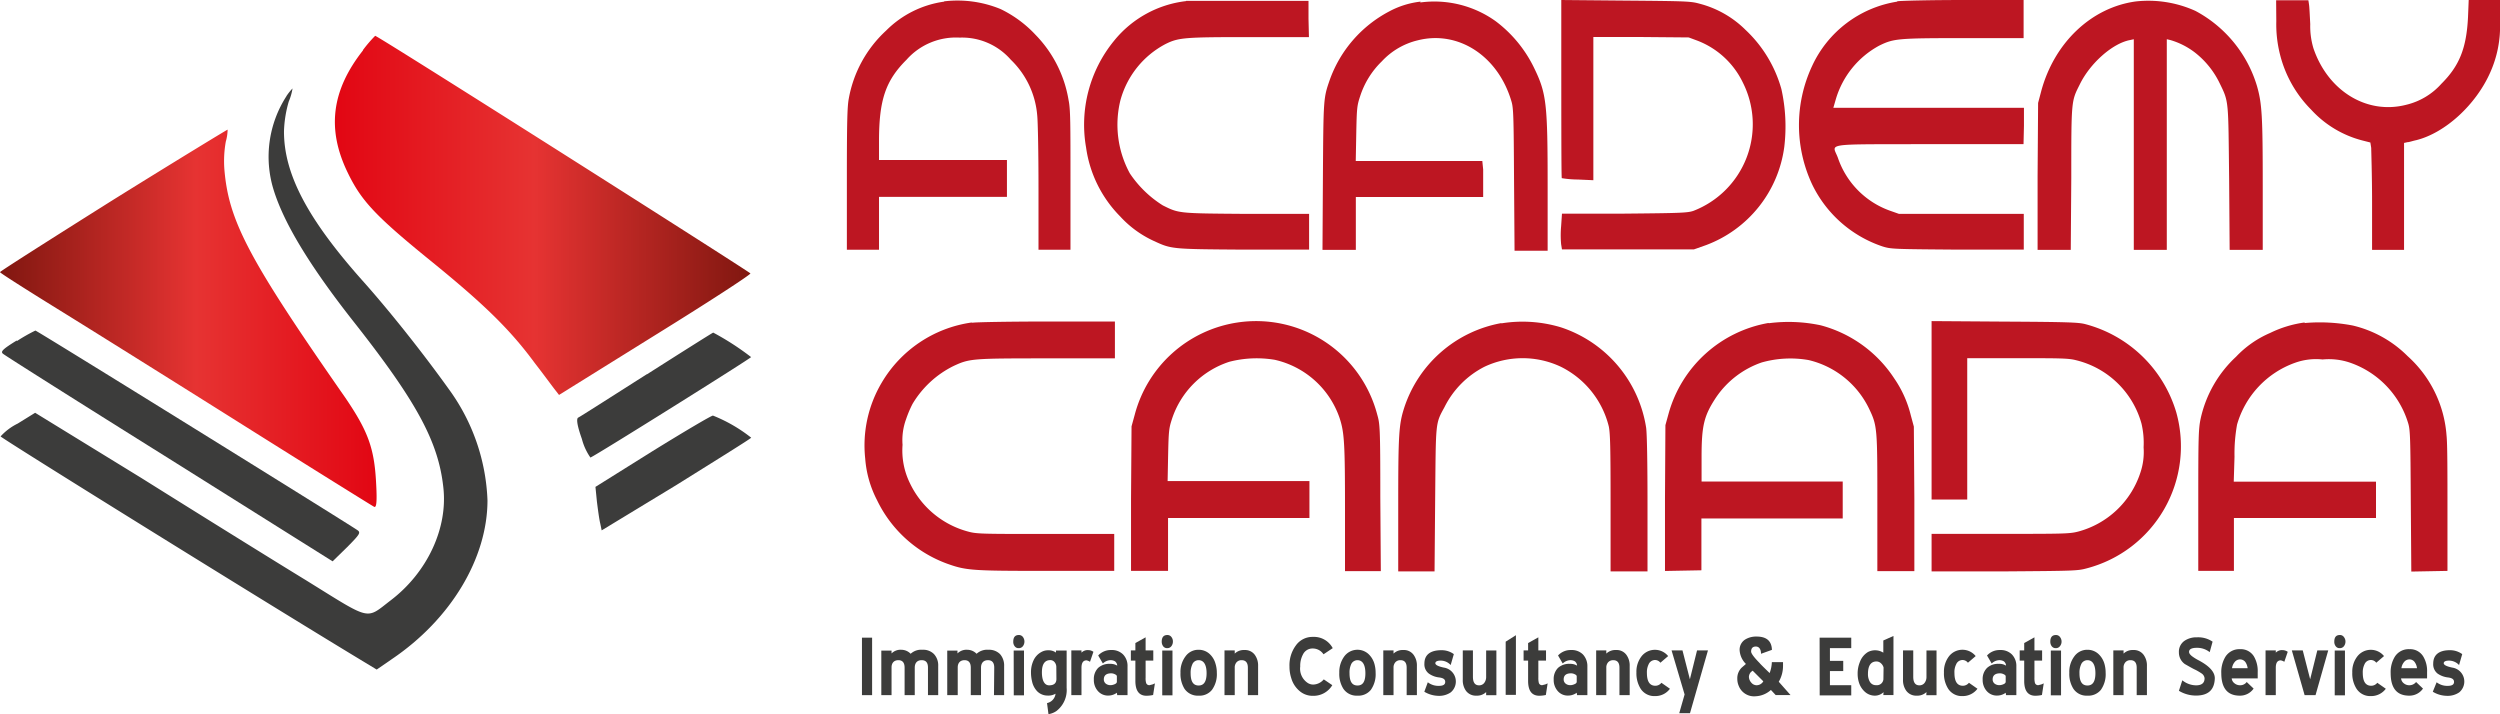 <svg id="katman_1" data-name="katman 1" xmlns="http://www.w3.org/2000/svg" xmlns:xlink="http://www.w3.org/1999/xlink" viewBox="0 0 293.14 83.72"><defs><style>.cls-1{fill:url(#linear-gradient);}.cls-2{fill:#3c3c3b;}.cls-3{fill:url(#linear-gradient-2);}.cls-4{fill:#bd1622;}</style><linearGradient id="linear-gradient" x1="42.2" y1="159.26" x2="90.92" y2="159.26" gradientUnits="userSpaceOnUse"><stop offset="0" stop-color="#e20613"/><stop offset="0.48" stop-color="#e63332"/><stop offset="1" stop-color="#801710"/></linearGradient><linearGradient id="linear-gradient-2" x1="47.11" y1="171.34" x2="2.93" y2="171.34" xlink:href="#linear-gradient"/></defs><title>logo-en</title><path class="cls-1" d="M45.5,139.9c-3.71,4.71-4.27,9.25-1.8,14.34,1.59,3.3,3.24,5.07,9.69,10.31,6.25,5.07,9.34,8.07,12.23,12,.94,1.21,1.94,2.57,2.27,3l.59.76,11.25-7c6.19-3.83,11.22-7.1,11.19-7.25s-43.68-27.86-44-27.86a15.47,15.47,0,0,0-1.44,1.68Zm0,0" transform="translate(-2.93 -134)"/><path class="cls-2" d="M36.51,145.29A13.1,13.1,0,0,0,35,156.22c1.21,3.94,4.27,9,9.46,15.58,7.33,9.31,9.87,14,10.45,19.32.56,4.81-1.88,10-6.15,13.26-3,2.3-2.18,2.47-9.93-2.33-3.8-2.32-12.49-7.72-19.32-12L7.05,182.4,5,183.67a6.64,6.64,0,0,0-2,1.5c.06.21,30.66,19.21,42.1,26.13l2,1.21,1.8-1.24c6.92-4.68,11.19-11.84,11.19-18.61a23.56,23.56,0,0,0-4.51-13c-3.18-4.44-7.13-9.39-10.22-12.84-6.39-7.19-9.16-12.46-9.13-17.47a13.91,13.91,0,0,1,.56-3.45,6.39,6.39,0,0,0,.44-1.53,6.8,6.8,0,0,0-.71.89Zm0,0" transform="translate(-2.93 -134)"/><path class="cls-3" d="M16.22,157.42c-7.31,4.6-13.29,8.4-13.29,8.49s3,2,6.72,4.3,13.46,8.39,21.71,13.58,15.2,9.51,15.43,9.63.39-.23.24-2.8c-.21-4.06-.94-6.06-3.62-10C32,164.26,29.74,159.87,29.24,153.86a12.93,12.93,0,0,1,.17-3.27,5.36,5.36,0,0,0,.21-1.39c-.06,0-6.07,3.66-13.4,8.22Zm0,0" transform="translate(-2.93 -134)"/><path class="cls-2" d="M4.9,173.92c-1.62,1-1.94,1.3-1.62,1.56s9,5.75,19.54,12.34l19.11,12,1.71-1.67c1.5-1.51,1.62-1.71,1.18-2-1.38-.94-37.56-23.39-37.74-23.39a19.87,19.87,0,0,0-2.18,1.24Zm0,0" transform="translate(-2.93 -134)"/><path class="cls-2" d="M78.79,177.87c-4.22,2.68-7.84,5-8.05,5.09s-.23.68.42,2.51a6.79,6.79,0,0,0,1,2.18C72.84,187.38,91,176,91,175.87A31.54,31.54,0,0,0,86.56,173c-.06,0-3.56,2.21-7.77,4.89Zm0,0" transform="translate(-2.93 -134)"/><path class="cls-2" d="M79.43,186.91l-6.68,4.18.17,1.71c.12.95.27,2.09.39,2.57l.17.82,8.78-5.33c4.8-3,8.75-5.45,8.75-5.54a17.85,17.85,0,0,0-4.48-2.59c-.2,0-3.38,1.88-7.1,4.18Zm0,0" transform="translate(-2.93 -134)"/><path class="cls-4" d="M113.65,134.19a11.9,11.9,0,0,0-6.82,3.4,14.25,14.25,0,0,0-4.38,8c-.17.94-.22,2.64-.22,9.41v8.28H106v-6.2h15v-4.32H106v-2.23c0-4.81.77-7.08,3.23-9.53a7.74,7.74,0,0,1,6.22-2.59,7.59,7.59,0,0,1,6,2.59,10.2,10.2,0,0,1,3.1,6.53c.08.7.15,4.52.15,8.5v7.25h3.75v-8.13c0-6.62,0-8.35-.22-9.39a14.28,14.28,0,0,0-3.89-7.69,13.77,13.77,0,0,0-4.07-3,13.24,13.24,0,0,0-6.65-.91Zm0,0" transform="translate(-2.93 -134)"/><path class="cls-4" d="M142,134.13a12.74,12.74,0,0,0-8.43,4.64,15.53,15.53,0,0,0-3.29,12.53,14.28,14.28,0,0,0,4,8.08,12.27,12.27,0,0,0,3.85,2.83c2.17,1,2,1,10.56,1.06l7.74,0v-4.19l-7.31,0c-8.06-.06-7.94-.05-9.85-1a12.85,12.85,0,0,1-3.86-3.75,11.94,11.94,0,0,1-1.11-8.55,10.58,10.58,0,0,1,5.3-6.62c1.52-.75,2.18-.81,9.81-.81h7l-.05-2.13,0-2.12h-6.92c-3.81,0-7.15,0-7.43,0Zm0,0" transform="translate(-2.93 -134)"/><path class="cls-4" d="M169.5,134.19a10.14,10.14,0,0,0-3.66,1.14,14.63,14.63,0,0,0-7,8.07c-.73,2.12-.73,2.14-.79,11.28L158,163.3h3.91v-6.2l7.47,0,7.46,0,0-1.08c0-.59,0-1.56,0-2.14l-.1-1H161.9l.06-3.22c.06-3,.09-3.27.45-4.36a9.92,9.92,0,0,1,2.55-4.11,8.41,8.41,0,0,1,4.2-2.46c4.76-1.21,9.44,1.83,11,7.17.23.76.26,1.77.3,9.17l.06,8.33h3.88v-7.5c0-9.73-.13-10.93-1.57-13.9a15,15,0,0,0-4.56-5.54,12.35,12.35,0,0,0-8.8-2.17Zm0,0" transform="translate(-2.93 -134)"/><path class="cls-4" d="M186,137.59c0,10,0,17.22.06,17.3a11.81,11.81,0,0,0,1.9.16l1.8.08V138.34l5.6,0,5.58.05,1,.37a9.81,9.81,0,0,1,5.35,4.92,10.88,10.88,0,0,1-5.81,15.05c-.7.23-1.53.26-8.1.32l-7.3,0-.1,1.49a11.78,11.78,0,0,0,0,2.09l.1.61,7.73,0,7.75,0,1.39-.49a14.3,14.3,0,0,0,9.2-11.54,20.24,20.24,0,0,0-.34-6.76,15.06,15.06,0,0,0-4.21-6.95,11.88,11.88,0,0,0-5.4-3.07c-1-.28-1.52-.3-8.6-.36L186,134Zm0,0" transform="translate(-2.93 -134)"/><path class="cls-4" d="M225.4,134.19a13.26,13.26,0,0,0-10,7.57,16.39,16.39,0,0,0,0,13.83,14.14,14.14,0,0,0,8.28,7.31c1,.31,1.27.31,8.81.37l7.74,0v-4.19l-7.31,0-7.32,0-1.16-.41a10,10,0,0,1-6-6.15c-.65-1.79-2-1.58,10.7-1.62l11.06,0,.05-2.14,0-2.12H217.9l.29-1a10.51,10.51,0,0,1,5.11-6.3c1.68-.82,2.17-.87,9.91-.87h7V134h-6.95c-3.83,0-7.38.08-7.88.15Zm0,0" transform="translate(-2.93 -134)"/><path class="cls-4" d="M253.36,134.17c-5.2.71-9.54,4.82-11.08,10.5l-.37,1.4-.06,8.61,0,8.62h3.89l.06-8.41c0-9.22,0-9,1-11,1.21-2.48,3.83-4.8,5.87-5.19l.46-.1v24.7H257V138.6l.43.1a8.72,8.72,0,0,1,2.87,1.46,10.16,10.16,0,0,1,2.9,3.6c1.1,2.25,1,1.92,1.11,11.21l.06,8.33h3.88v-7.57c0-8.09-.09-9.57-.66-11.59a14.79,14.79,0,0,0-7.23-8.86,13.38,13.38,0,0,0-7-1.11Zm0,0" transform="translate(-2.93 -134)"/><path class="cls-4" d="M269.84,136.51a14.41,14.41,0,0,0,.43,3.86,13.94,13.94,0,0,0,3.66,6.49,12.31,12.31,0,0,0,6,3.61l.94.24.1.64c0,.34.1,3.18.1,6.28v5.67h3.75V150.76l.41-.09c.21,0,.64-.16,1-.23,3.42-.85,7-4.15,8.67-7.89a13.24,13.24,0,0,0,1.17-6l.07-2.55h-3.74l-.08,2c-.18,3.64-1,5.71-3.13,7.83a8,8,0,0,1-4.13,2.46c-4.6,1.18-9.17-1.62-10.87-6.64a9,9,0,0,1-.37-2.81c-.05-1-.1-2.09-.15-2.35l-.07-.46h-3.78Zm0,0" transform="translate(-2.93 -134)"/><path class="cls-4" d="M116.83,171.82a14.61,14.61,0,0,0-10.52,7.06,14.43,14.43,0,0,0-1.93,8.88,12.6,12.6,0,0,0,1.39,4.89A14.71,14.71,0,0,0,114,200.1c2.22.79,2.87.84,11.58.84h8v-4.33h-8c-7.54,0-8.14,0-9.17-.29a10.58,10.58,0,0,1-6.8-5.69,8.69,8.69,0,0,1-.85-4.47,7.14,7.14,0,0,1,.41-3,13.18,13.18,0,0,1,.76-1.8,11.55,11.55,0,0,1,4.86-4.47c1.83-.84,2.14-.87,10.87-.87h8v-4.32h-7.88c-4.36,0-8.31.07-8.81.14Zm0,0" transform="translate(-2.93 -134)"/><path class="cls-4" d="M148,171.82a14.72,14.72,0,0,0-12,10.75l-.39,1.42-.06,8.47,0,8.48h4.34v-6.2h16.58v-4.33H139.84l.06-3.07c.06-2.83.1-3.14.45-4.21a10.49,10.49,0,0,1,6.73-6.71,12.83,12.83,0,0,1,5.33-.23A10.47,10.47,0,0,1,160,183c.56,1.7.64,2.94.64,10.79v7.18h4.2l-.06-8.62c0-8.4-.05-8.64-.37-9.77A14.68,14.68,0,0,0,148,171.82Zm0,0" transform="translate(-2.93 -134)"/><path class="cls-4" d="M179,171.88a14.74,14.74,0,0,0-11.44,10c-.6,1.9-.68,3.07-.68,11.33V201l2.14,0,2.12,0,.07-8.37c.09-9.28,0-8.88,1.1-10.9A10.62,10.62,0,0,1,177,177a10.49,10.49,0,0,1,8.94,0,10.66,10.66,0,0,1,5.63,7c.17.83.21,2.54.21,9v8h4.33v-7.85c0-4.86-.06-8.27-.16-9a14.77,14.77,0,0,0-10-11.77,15.57,15.57,0,0,0-7-.46Zm0,0" transform="translate(-2.93 -134)"/><path class="cls-4" d="M210.3,171.87a14.8,14.8,0,0,0-11.71,10.6l-.38,1.38-.05,8.55,0,8.55,4.27-.08,0-3.08,0-3H219v-4.33H202.45v-2.85c0-3.71.28-4.86,1.69-7a10.67,10.67,0,0,1,5.36-4.11,12.39,12.39,0,0,1,5.5-.28,10.56,10.56,0,0,1,7.06,5.64c1,2.08,1,2.27,1,11.16v7.95h4.34l0-8.48-.06-8.47-.37-1.37a13.1,13.1,0,0,0-1.93-4.28,14.84,14.84,0,0,0-8.64-6.23,18.09,18.09,0,0,0-6.07-.24Zm0,0" transform="translate(-2.93 -134)"/><path class="cls-4" d="M229.42,182.11v10.46h4.18V176h5.86c4.85,0,6,0,6.87.23a10.54,10.54,0,0,1,7.7,7.43,9.84,9.84,0,0,1,.25,2.8,7.53,7.53,0,0,1-.39,3,10.53,10.53,0,0,1-7.28,6.87c-1,.26-1.65.27-9.14.27h-8.05V201l8.55,0c8.22-.06,8.58-.07,9.65-.36a14.79,14.79,0,0,0,10.49-18.29A15.15,15.15,0,0,0,247.42,172c-.78-.2-2.1-.25-9.45-.29l-8.55-.06Zm0,0" transform="translate(-2.93 -134)"/><path class="cls-4" d="M273.18,171.81a13.22,13.22,0,0,0-4.06,1.23,12,12,0,0,0-4,2.79,14,14,0,0,0-4.16,7.3c-.24,1.18-.27,2.08-.27,9.55v8.26h4.18v-6.2l8.34,0,8.32,0,0-2.14,0-2.12H264.85l.09-2.93a19.07,19.07,0,0,1,.3-3.77,10.88,10.88,0,0,1,6.79-7.24,7.28,7.28,0,0,1,3.24-.39,7.69,7.69,0,0,1,3.26.39,10.8,10.8,0,0,1,6.78,7.11c.23.76.26,1.73.3,9.11l.06,8.26,4.24-.08,0-7.14c0-4.26,0-7.79-.11-8.75a13.84,13.84,0,0,0-4.56-9.29,13.47,13.47,0,0,0-6.43-3.59,20.44,20.44,0,0,0-5.67-.29Zm0,0" transform="translate(-2.93 -134)"/><path class="cls-2" d="M104,208.77h1.19v6.74H104Z" transform="translate(-2.93 -134)"/><path class="cls-2" d="M111.74,212.28c0-.58-.24-.87-.74-.87s-.81.3-.81.88v3.22H109v-3.22c0-.59-.25-.88-.73-.88s-.8.29-.8.85v3.25h-1.2v-5.22h1.2v.33a1.49,1.49,0,0,1,1.16-.43,1.52,1.52,0,0,1,1.08.47,1.82,1.82,0,0,1,1.39-.47,1.76,1.76,0,0,1,1.35.51,1.94,1.94,0,0,1,.49,1.39v3.42h-1.2Z" transform="translate(-2.93 -134)"/><path class="cls-2" d="M119.51,212.28c0-.58-.25-.87-.74-.87s-.81.3-.81.88v3.22h-1.2v-3.22c0-.59-.25-.88-.73-.88s-.8.29-.8.85v3.25H114v-5.22h1.2v.33a1.49,1.49,0,0,1,1.16-.43,1.52,1.52,0,0,1,1.08.47,1.84,1.84,0,0,1,1.39-.47,1.8,1.8,0,0,1,1.36.51,2,2,0,0,1,.48,1.39v3.42h-1.19Z" transform="translate(-2.93 -134)"/><path class="cls-2" d="M122.39,210a.55.55,0,0,1-.48-.22.83.83,0,0,1-.17-.54c0-.52.22-.78.65-.78a.58.58,0,0,1,.49.24.89.89,0,0,1,.17.54.87.87,0,0,1-.18.53A.59.59,0,0,1,122.39,210Zm-.6.28H123v5.25h-1.2Z" transform="translate(-2.93 -134)"/><path class="cls-2" d="M125.7,216.44a1.26,1.26,0,0,0,1-1.1,1.63,1.63,0,0,1-.91.22,1.71,1.71,0,0,1-1.23-.49,2.38,2.38,0,0,1-.62-1.19,4.49,4.49,0,0,1-.12-1.07,3.22,3.22,0,0,1,.29-1.36,2.12,2.12,0,0,1,.93-1,1.58,1.58,0,0,1,.8-.2,1.47,1.47,0,0,1,.91.27v-.24H128v4.37a3.1,3.1,0,0,1-1.21,2.73,2.28,2.28,0,0,1-.92.36Zm1.09-4.19a.9.9,0,0,0-.25-.66.65.65,0,0,0-.44-.19c-.67,0-1,.48-1,1.43s.29,1.53.85,1.53.85-.25.85-.74Z" transform="translate(-2.93 -134)"/><path class="cls-2" d="M130.74,211.6a1.12,1.12,0,0,0-.41-.17c-.39,0-.59.29-.59.88v3.2h-1.19v-5.25h1.19v.27a1,1,0,0,1,.79-.3,1.05,1.05,0,0,1,.61.2Z" transform="translate(-2.93 -134)"/><path class="cls-2" d="M133.89,215.23a1.7,1.7,0,0,1-1,.33,1.56,1.56,0,0,1-1.25-.56,1.93,1.93,0,0,1-.45-1.31,1.84,1.84,0,0,1,.5-1.37,1.94,1.94,0,0,1,1.39-.48,1.51,1.51,0,0,1,.85.21.68.68,0,0,0-.25-.5,1,1,0,0,0-.58-.14,1.31,1.31,0,0,0-.85.39l-.55-.94a2,2,0,0,1,1.52-.64,1.86,1.86,0,0,1,1.4.52,1.93,1.93,0,0,1,.52,1.41v3.36h-1.21Zm0-1.93c0-.09-.08-.17-.23-.24a1,1,0,0,0-.42-.11c-.58,0-.88.24-.88.72a.62.62,0,0,0,.23.49.87.87,0,0,0,.55.18,1.2,1.2,0,0,0,.46-.1c.19-.07.29-.18.29-.3Z" transform="translate(-2.93 -134)"/><path class="cls-2" d="M138.14,215.49a3.59,3.59,0,0,1-.78.09c-.86,0-1.3-.58-1.3-1.74v-2.38h-.53v-1.2h.53v-.86l1.2-.67v1.53h.9v1.2h-.9v2a1.91,1.91,0,0,0,.05.58.38.38,0,0,0,.41.3l.36-.09h0l.27-.12Z" transform="translate(-2.93 -134)"/><path class="cls-2" d="M139.81,210a.57.57,0,0,1-.49-.22.89.89,0,0,1-.17-.54q0-.78.66-.78a.57.57,0,0,1,.48.24.83.83,0,0,1,.17.54.87.87,0,0,1-.18.53A.58.58,0,0,1,139.81,210Zm-.6.28h1.2v5.25h-1.2Z" transform="translate(-2.93 -134)"/><path class="cls-2" d="M143.47,215.57a1.88,1.88,0,0,1-1.66-.82,3.33,3.33,0,0,1-.46-1.86,3,3,0,0,1,.59-1.93,1.84,1.84,0,0,1,1.53-.77,1.88,1.88,0,0,1,1.27.47,2.42,2.42,0,0,1,.71,1.15,3.49,3.49,0,0,1,.16,1.08,3.1,3.1,0,0,1-.57,2A1.86,1.86,0,0,1,143.47,215.57Zm0-4.16a.79.79,0,0,0-.75.53,2.3,2.3,0,0,0-.18,1c0,1,.32,1.44.94,1.44s.93-.48.93-1.44S144.1,211.41,143.47,211.41Z" transform="translate(-2.93 -134)"/><path class="cls-2" d="M149.25,212.29c0-.58-.25-.88-.73-.88a.76.76,0,0,0-.6.25.92.92,0,0,0-.21.63v3.22h-1.2v-5.25h1.2v.38a1.51,1.51,0,0,1,1.14-.42,1.41,1.41,0,0,1,1.21.56,2.11,2.11,0,0,1,.39,1.32v3.41h-1.2Z" transform="translate(-2.93 -134)"/><path class="cls-2" d="M158.12,210.72a1.51,1.51,0,0,0-1.24-.68,1.24,1.24,0,0,0-1.17.7,2.78,2.78,0,0,0-.32,1.41,2,2,0,0,0,.91,1.95,1.22,1.22,0,0,0,.61.17,1.67,1.67,0,0,0,1.24-.61l1,.68a2.57,2.57,0,0,1-2.27,1.25,2.35,2.35,0,0,1-1.62-.61,3.06,3.06,0,0,1-.92-1.46,4.32,4.32,0,0,1-.21-1.37,3.89,3.89,0,0,1,.75-2.47,2.38,2.38,0,0,1,2-1A2.49,2.49,0,0,1,159.2,210Z" transform="translate(-2.93 -134)"/><path class="cls-2" d="M162.09,215.57a1.87,1.87,0,0,1-1.65-.82,3.25,3.25,0,0,1-.47-1.86,3.1,3.1,0,0,1,.59-1.93,1.92,1.92,0,0,1,2.8-.3,2.52,2.52,0,0,1,.72,1.15,3.81,3.81,0,0,1,.15,1.08,3.16,3.16,0,0,1-.56,2A1.88,1.88,0,0,1,162.09,215.57Zm0-4.16a.81.81,0,0,0-.75.53,2.31,2.31,0,0,0-.17,1c0,1,.31,1.44.94,1.44s.92-.48.92-1.44S162.72,211.41,162.09,211.41Z" transform="translate(-2.93 -134)"/><path class="cls-2" d="M167.87,212.29c0-.58-.24-.88-.73-.88a.76.76,0,0,0-.6.25.92.92,0,0,0-.21.63v3.22h-1.2v-5.25h1.2v.38a1.51,1.51,0,0,1,1.14-.42,1.4,1.4,0,0,1,1.21.56,2.11,2.11,0,0,1,.39,1.32v3.41h-1.2Z" transform="translate(-2.93 -134)"/><path class="cls-2" d="M170.35,214a2,2,0,0,0,1.31.42c.49,0,.73-.15.73-.46s-.22-.45-.66-.52a2.58,2.58,0,0,1-1.26-.46,1.36,1.36,0,0,1-.52-1.17c0-1,.65-1.57,2-1.57a2.41,2.41,0,0,1,1.45.46l-.37,1.28a1.59,1.59,0,0,0-1.17-.52q-.6,0-.63.3v0c0,.21.34.38,1,.52a1.65,1.65,0,0,1,.8,2.91,2.4,2.4,0,0,1-1.47.4,3.32,3.32,0,0,1-1.62-.48Z" transform="translate(-2.93 -134)"/><path class="cls-2" d="M177.19,215.15a1.55,1.55,0,0,1-1.15.42,1.44,1.44,0,0,1-1.21-.56,2.11,2.11,0,0,1-.38-1.32v-3.43h1.19v3.1q0,1,.72,1a.74.74,0,0,0,.61-.29,1.12,1.12,0,0,0,.22-.7v-3.1h1.2v5.25h-1.2Z" transform="translate(-2.93 -134)"/><path class="cls-2" d="M179.48,209.24l1.2-.76v7h-1.2Z" transform="translate(-2.93 -134)"/><path class="cls-2" d="M184.19,215.49a3.58,3.58,0,0,1-.77.09c-.87,0-1.31-.58-1.31-1.74v-2.38h-.53v-1.2h.53v-.86l1.2-.67v1.53h.9v1.2h-.9v2a2.31,2.31,0,0,0,.05.58.38.38,0,0,0,.41.3l.36-.09h0l.27-.12Z" transform="translate(-2.93 -134)"/><path class="cls-2" d="M187.81,215.23a1.72,1.72,0,0,1-1,.33,1.54,1.54,0,0,1-1.25-.56,1.93,1.93,0,0,1-.45-1.31,1.84,1.84,0,0,1,.5-1.37,1.94,1.94,0,0,1,1.39-.48,1.51,1.51,0,0,1,.85.21.68.68,0,0,0-.25-.5,1,1,0,0,0-.58-.14,1.31,1.31,0,0,0-.85.39l-.55-.94a2,2,0,0,1,1.52-.64,1.86,1.86,0,0,1,1.4.52,2,2,0,0,1,.52,1.41v3.36h-1.21Zm0-1.93c0-.09-.08-.17-.23-.24a1,1,0,0,0-.42-.11c-.59,0-.88.24-.88.72a.62.62,0,0,0,.23.49.85.85,0,0,0,.55.18,1.12,1.12,0,0,0,.45-.1c.2-.07.3-.18.3-.3Z" transform="translate(-2.93 -134)"/><path class="cls-2" d="M192.82,212.29c0-.58-.24-.88-.73-.88a.79.79,0,0,0-.6.25.92.92,0,0,0-.21.63v3.22h-1.19v-5.25h1.19v.38a1.51,1.51,0,0,1,1.14-.42,1.4,1.4,0,0,1,1.21.56,2.11,2.11,0,0,1,.39,1.32v3.41h-1.2Z" transform="translate(-2.93 -134)"/><path class="cls-2" d="M197,215.62a1.91,1.91,0,0,1-1.7-.87,3.4,3.4,0,0,1-.49-1.89,2.94,2.94,0,0,1,.62-1.93,2,2,0,0,1,3.1,0l-.91.78a.78.78,0,0,0-.62-.32.82.82,0,0,0-.76.51,2.09,2.09,0,0,0-.2,1c0,1,.32,1.51,1,1.51a.9.9,0,0,0,.7-.35l1,.7A2.12,2.12,0,0,1,197,215.62Z" transform="translate(-2.93 -134)"/><path class="cls-2" d="M199.83,217.63l.63-2.2-1.53-5.17h1.28l.87,3.39.84-3.39h1.28l-2.11,7.37Z" transform="translate(-2.93 -134)"/><path class="cls-2" d="M210.58,214.9a2.85,2.85,0,0,1-1.77.74,1.93,1.93,0,0,1-2-1.21,2.07,2.07,0,0,1-.17-.84,1.73,1.73,0,0,1,.53-1.32l.38-.33.1-.09a2.46,2.46,0,0,1-.74-1.63,1.41,1.41,0,0,1,.68-1.25,2.45,2.45,0,0,1,1.31-.33q1.75,0,1.8,1.56l-1.28.46c0-.57-.25-.85-.61-.85s-.55.2-.55.59c0,.22.33.67,1,1.35q.09.13,1.17,1.17a4,4,0,0,0,.26-1.28H212v.44a3.66,3.66,0,0,1-.5,1.86l1.38,1.56h-1.74Zm-1.68-.55a.92.92,0,0,0,.79-.46l-1.25-1.25-.19.15a.88.88,0,0,0-.25.56,1.05,1.05,0,0,0,.27.68A.82.82,0,0,0,208.9,214.35Z" transform="translate(-2.93 -134)"/><path class="cls-2" d="M216.29,208.77H220V210h-2.5v1.49h1.56v1.2h-1.56v1.65H220v1.2h-3.7Z" transform="translate(-2.93 -134)"/><path class="cls-2" d="M223.79,215.16a1.5,1.5,0,0,1-1,.41,1.75,1.75,0,0,1-1.2-.46,2.44,2.44,0,0,1-.69-1.09,3.31,3.31,0,0,1-.15-1,3.52,3.52,0,0,1,.28-1.44,2.26,2.26,0,0,1,.92-1.12,1.8,1.8,0,0,1,1.81.07V209.1l1.19-.53v6.93h-1.19Zm0-2.89a1,1,0,0,0-.31-.5.77.77,0,0,0-.52-.21c-.65,0-1,.48-1,1.46a1.76,1.76,0,0,0,.21.9.8.8,0,0,0,.75.42.76.76,0,0,0,.85-.69Z" transform="translate(-2.93 -134)"/><path class="cls-2" d="M228.82,215.15a1.55,1.55,0,0,1-1.15.42,1.44,1.44,0,0,1-1.21-.56,2.11,2.11,0,0,1-.39-1.32v-3.43h1.2v3.1q0,1,.72,1a.74.74,0,0,0,.61-.29,1.12,1.12,0,0,0,.22-.7v-3.1H230v5.25h-1.2Z" transform="translate(-2.93 -134)"/><path class="cls-2" d="M233.05,215.62a1.9,1.9,0,0,1-1.69-.87,3.32,3.32,0,0,1-.49-1.89,2.94,2.94,0,0,1,.61-1.93,2,2,0,0,1,3.11,0l-.91.78a.8.8,0,0,0-.62-.32.81.81,0,0,0-.76.51,2,2,0,0,0-.2,1c0,1,.32,1.51,1,1.51a.92.92,0,0,0,.7-.35l1,.7A2.16,2.16,0,0,1,233.05,215.62Z" transform="translate(-2.93 -134)"/><path class="cls-2" d="M238.11,215.23a1.7,1.7,0,0,1-1,.33,1.56,1.56,0,0,1-1.25-.56,1.93,1.93,0,0,1-.45-1.31,1.81,1.81,0,0,1,.51-1.37,1.9,1.9,0,0,1,1.38-.48,1.48,1.48,0,0,1,.85.21.68.68,0,0,0-.25-.5,1,1,0,0,0-.58-.14,1.31,1.31,0,0,0-.85.39l-.55-.94a2,2,0,0,1,1.53-.64,1.86,1.86,0,0,1,1.39.52,1.93,1.93,0,0,1,.52,1.41v3.36h-1.21Zm0-1.93c0-.09-.08-.17-.23-.24a1,1,0,0,0-.42-.11c-.58,0-.88.24-.88.72a.62.62,0,0,0,.23.49.89.89,0,0,0,.55.18,1.2,1.2,0,0,0,.46-.1c.19-.07.29-.18.29-.3Z" transform="translate(-2.93 -134)"/><path class="cls-2" d="M242.36,215.49a3.58,3.58,0,0,1-.77.09c-.87,0-1.31-.58-1.31-1.74v-2.38h-.53v-1.2h.53v-.86l1.2-.67v1.53h.9v1.2h-.9v2a2.31,2.31,0,0,0,.05.58.38.38,0,0,0,.41.3l.36-.09h0l.27-.12Z" transform="translate(-2.93 -134)"/><path class="cls-2" d="M244,210a.57.57,0,0,1-.49-.22.89.89,0,0,1-.17-.54q0-.78.66-.78a.57.57,0,0,1,.48.24.84.84,0,0,1,.18.54.82.82,0,0,1-.19.53A.58.58,0,0,1,244,210Zm-.6.28h1.2v5.25h-1.2Z" transform="translate(-2.93 -134)"/><path class="cls-2" d="M247.69,215.57a1.85,1.85,0,0,1-1.65-.82,3.25,3.25,0,0,1-.47-1.86,3,3,0,0,1,.59-1.93,1.85,1.85,0,0,1,1.53-.77,1.88,1.88,0,0,1,1.27.47,2.52,2.52,0,0,1,.72,1.15,3.81,3.81,0,0,1,.15,1.08,3.16,3.16,0,0,1-.56,2A1.89,1.89,0,0,1,247.69,215.57Zm0-4.16a.8.8,0,0,0-.75.53,2.3,2.3,0,0,0-.18,1c0,1,.32,1.44.94,1.44s.93-.48.93-1.44S248.32,211.41,247.69,211.41Z" transform="translate(-2.93 -134)"/><path class="cls-2" d="M253.47,212.29c0-.58-.24-.88-.73-.88a.76.76,0,0,0-.6.25.92.92,0,0,0-.21.63v3.22h-1.2v-5.25h1.2v.38a1.51,1.51,0,0,1,1.14-.42,1.41,1.41,0,0,1,1.21.56,2.11,2.11,0,0,1,.39,1.32v3.41h-1.2Z" transform="translate(-2.93 -134)"/><path class="cls-2" d="M260.42,215.56a3.86,3.86,0,0,1-2-.56l.4-1.23a2.61,2.61,0,0,0,1.61.59c.67,0,1-.28,1-.83a.78.78,0,0,0-.39-.59,6.55,6.55,0,0,0-.66-.39c-.29-.13-.71-.37-1.27-.69a1.66,1.66,0,0,1-.69-1.37,1.55,1.55,0,0,1,.64-1.34,2.47,2.47,0,0,1,1.48-.42,3,3,0,0,1,1.83.51l-.34,1.23a2.35,2.35,0,0,0-1.5-.51c-.61,0-.92.16-.92.48,0,.16.12.32.34.5a5.59,5.59,0,0,0,.79.49q1.89,1,1.89,2.1C262.59,214.88,261.87,215.56,260.42,215.56Z" transform="translate(-2.93 -134)"/><path class="cls-2" d="M264.61,213.55a.82.82,0,0,0,.34.58,1,1,0,0,0,.65.22.93.93,0,0,0,.77-.38l.81.77a1.93,1.93,0,0,1-1.62.83c-1.45,0-2.17-.89-2.17-2.64a3.43,3.43,0,0,1,.49-1.93,1.93,1.93,0,0,1,1.71-.88,1.8,1.8,0,0,1,1.62.84,3.38,3.38,0,0,1,.45,1.85v.53c0,.09,0,.16,0,.21Zm1-2.23a.8.8,0,0,0-.65.31,1.38,1.38,0,0,0-.31.72h1.83a1.66,1.66,0,0,0-.24-.68A.77.77,0,0,0,265.57,211.32Z" transform="translate(-2.93 -134)"/><path class="cls-2" d="M270.78,211.6a1.19,1.19,0,0,0-.41-.17c-.4,0-.59.29-.59.88v3.2h-1.2v-5.25h1.2v.27a1,1,0,0,1,.78-.3,1.08,1.08,0,0,1,.62.2Z" transform="translate(-2.93 -134)"/><path class="cls-2" d="M273.16,215.51l-1.5-5.25h1.28l.87,3.39.84-3.39h1.28l-1.49,5.25Z" transform="translate(-2.93 -134)"/><path class="cls-2" d="M277.29,210a.55.55,0,0,1-.48-.22.83.83,0,0,1-.17-.54c0-.52.21-.78.65-.78a.55.55,0,0,1,.48.24.84.84,0,0,1,.18.54.87.87,0,0,1-.18.53A.59.59,0,0,1,277.29,210Zm-.6.28h1.2v5.25h-1.2Z" transform="translate(-2.93 -134)"/><path class="cls-2" d="M280.93,215.62a1.91,1.91,0,0,1-1.69-.87,3.32,3.32,0,0,1-.49-1.89,2.89,2.89,0,0,1,.62-1.93,2,2,0,0,1,3.1,0l-.91.78a.78.78,0,0,0-.62-.32.81.81,0,0,0-.76.51,2.09,2.09,0,0,0-.2,1c0,1,.32,1.51,1,1.51a.9.9,0,0,0,.7-.35l1,.7A2.13,2.13,0,0,1,280.93,215.62Z" transform="translate(-2.93 -134)"/><path class="cls-2" d="M284.47,213.55a.84.84,0,0,0,.33.58,1,1,0,0,0,.65.22,1,1,0,0,0,.78-.38l.81.77a1.93,1.93,0,0,1-1.62.83c-1.45,0-2.17-.89-2.17-2.64a3.43,3.43,0,0,1,.49-1.93,1.91,1.91,0,0,1,1.7-.88,1.8,1.8,0,0,1,1.62.84,3.29,3.29,0,0,1,.46,1.85v.53a1.79,1.79,0,0,0,0,.21Zm1-2.23a.79.79,0,0,0-.65.31,1.38,1.38,0,0,0-.31.72h1.83a1.53,1.53,0,0,0-.25-.68A.74.74,0,0,0,285.43,211.32Z" transform="translate(-2.93 -134)"/><path class="cls-2" d="M288.64,214a2,2,0,0,0,1.31.42c.49,0,.73-.15.73-.46s-.22-.45-.66-.52a2.66,2.66,0,0,1-1.27-.46,1.38,1.38,0,0,1-.51-1.17c0-1,.65-1.57,1.95-1.57a2.41,2.41,0,0,1,1.45.46l-.37,1.28a1.62,1.62,0,0,0-1.17-.52q-.6,0-.63.3v0c0,.21.33.38,1,.52a1.65,1.65,0,0,1,.81,2.91,2.4,2.4,0,0,1-1.47.4,3.27,3.27,0,0,1-1.62-.48Z" transform="translate(-2.93 -134)"/></svg>